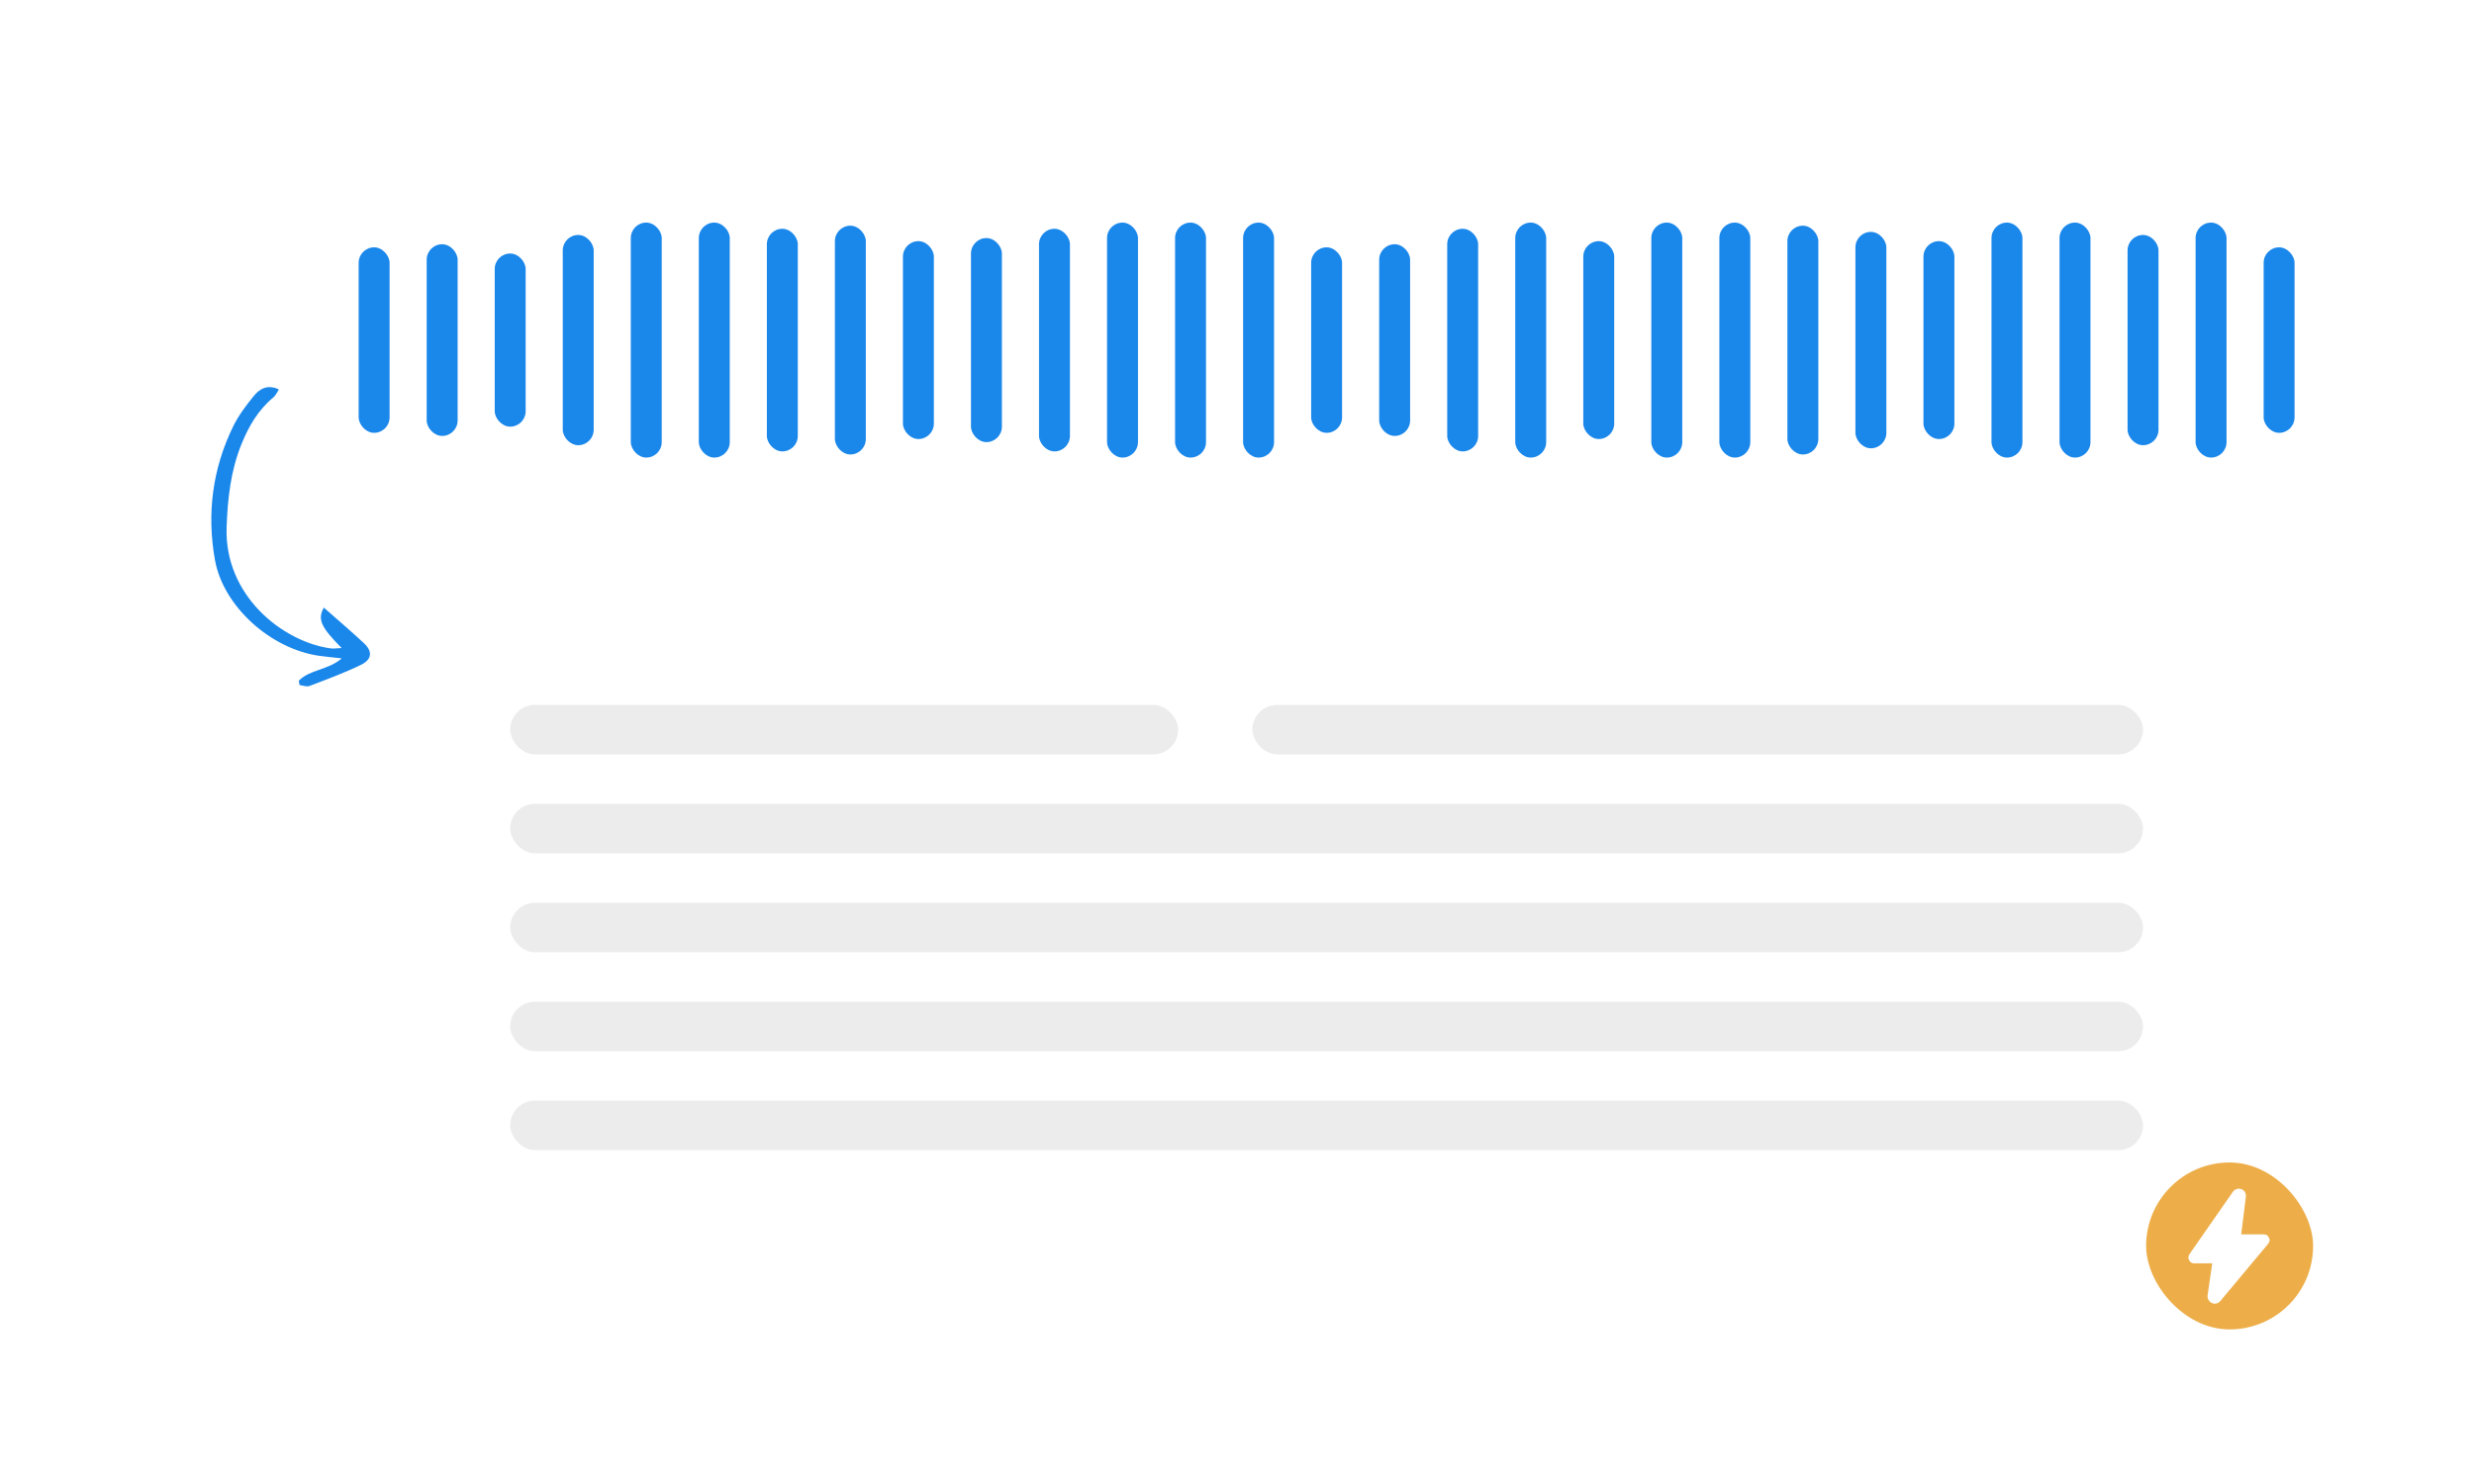 <svg width="400" height="240" viewBox="0 0 400 240" fill="none" xmlns="http://www.w3.org/2000/svg">
<path d="M48.438 110.787C48.971 110.851 49.577 111.118 50.023 110.944C52.834 109.872 55.666 108.832 58.366 107.519C60.16 106.648 60.26 105.343 58.844 104.022C56.726 102.047 54.516 100.171 52.352 98.262C51.337 100.164 51.82 101.346 55.237 104.801C54.493 104.831 53.969 104.928 53.471 104.863C45.72 103.8 36.248 96.338 36.639 85.262C36.802 80.662 37.295 76.15 39.033 71.848C40.208 68.938 41.756 66.278 44.23 64.241C44.576 63.954 44.764 63.471 45.093 62.98C43.267 62.126 41.986 62.87 41.055 64.012C39.81 65.538 38.59 67.152 37.724 68.908C34.349 75.776 33.416 83.075 34.756 90.566C36.098 98.079 43.752 104.946 51.636 106.066C52.714 106.219 53.801 106.312 55.252 106.476C53.041 108.401 50.096 108.248 48.303 110.1C48.34 110.326 48.39 110.559 48.438 110.787Z" fill="#1A87EB"/>
<rect x="57.989" y="40" width="5" height="30" rx="2.5" fill="#1A87EB"/>
<rect x="68.989" y="39.5" width="5" height="31" rx="2.5" fill="#1A87EB"/>
<rect x="79.989" y="41" width="5" height="28" rx="2.5" fill="#1A87EB"/>
<rect x="90.989" y="38" width="5" height="34" rx="2.5" fill="#1A87EB"/>
<rect x="101.989" y="36" width="5" height="38" rx="2.5" fill="#1A87EB"/>
<rect x="112.989" y="36" width="5" height="38" rx="2.5" fill="#1A87EB"/>
<rect x="123.989" y="37" width="5" height="36" rx="2.5" fill="#1A87EB"/>
<rect x="134.989" y="36.5" width="5" height="37" rx="2.5" fill="#1A87EB"/>
<rect x="145.989" y="39" width="5" height="32" rx="2.5" fill="#1A87EB"/>
<rect x="156.989" y="38.5" width="5" height="33" rx="2.5" fill="#1A87EB"/>
<rect x="167.989" y="37" width="5" height="36" rx="2.5" fill="#1A87EB"/>
<rect x="178.989" y="36" width="5" height="38" rx="2.5" fill="#1A87EB"/>
<rect x="189.989" y="36" width="5" height="38" rx="2.5" fill="#1A87EB"/>
<rect x="200.989" y="36" width="5" height="38" rx="2.5" fill="#1A87EB"/>
<rect x="211.989" y="40" width="5" height="30" rx="2.5" fill="#1A87EB"/>
<rect x="222.989" y="39.5" width="5" height="31" rx="2.5" fill="#1A87EB"/>
<rect x="233.989" y="37" width="5" height="36" rx="2.5" fill="#1A87EB"/>
<rect x="244.989" y="36" width="5" height="38" rx="2.5" fill="#1A87EB"/>
<rect x="255.989" y="39" width="5" height="32" rx="2.5" fill="#1A87EB"/>
<rect x="266.989" y="36" width="5" height="38" rx="2.5" fill="#1A87EB"/>
<rect x="277.989" y="36" width="5" height="38" rx="2.5" fill="#1A87EB"/>
<rect x="288.989" y="36.5" width="5" height="37" rx="2.5" fill="#1A87EB"/>
<rect x="299.989" y="37.5" width="5" height="35" rx="2.5" fill="#1A87EB"/>
<rect x="310.989" y="39" width="5" height="32" rx="2.5" fill="#1A87EB"/>
<rect x="321.989" y="36" width="5" height="38" rx="2.5" fill="#1A87EB"/>
<rect x="332.989" y="36" width="5" height="38" rx="2.5" fill="#1A87EB"/>
<rect x="343.989" y="38" width="5" height="34" rx="2.5" fill="#1A87EB"/>
<rect x="354.989" y="36" width="5" height="38" rx="2.5" fill="#1A87EB"/>
<rect x="365.989" y="40" width="5" height="30" rx="2.5" fill="#1A87EB"/>
<g filter="url(#filter0_d_4211_128)">
<rect x="63.989" y="96" width="301" height="108" rx="12" fill="white"/>
</g>
<rect opacity="0.12" x="82.489" y="114" width="108" height="8" rx="4" fill="#636363"/>
<rect opacity="0.12" x="202.489" y="114" width="144" height="8" rx="4" fill="#636363"/>
<rect opacity="0.12" x="82.489" y="130" width="264" height="8" rx="4" fill="#636363"/>
<rect opacity="0.12" x="82.489" y="146" width="264" height="8" rx="4" fill="#636363"/>
<rect opacity="0.12" x="82.489" y="162" width="264" height="8" rx="4" fill="#636363"/>
<rect opacity="0.12" x="82.489" y="178" width="264" height="8" rx="4" fill="#636363"/>
<rect x="346.988" y="188" width="27" height="27" rx="13.5" fill="#EDAE49"/>
<path d="M357.676 204.313H354.77C354.395 204.313 354.117 204.145 353.937 203.809C353.757 203.473 353.777 203.149 353.996 202.836L361.004 192.758C361.16 192.539 361.363 192.387 361.613 192.301C361.863 192.216 362.121 192.219 362.387 192.313C362.652 192.406 362.848 192.57 362.973 192.805C363.098 193.04 363.145 193.29 363.113 193.555L362.363 199.625H365.996C366.402 199.625 366.688 199.805 366.852 200.164C367.016 200.523 366.966 200.859 366.699 201.172L358.988 210.406C358.816 210.609 358.606 210.742 358.356 210.805C358.106 210.867 357.863 210.844 357.629 210.734C357.395 210.625 357.211 210.457 357.079 210.231C356.946 210.005 356.895 209.758 356.926 209.492L357.676 204.313Z" fill="white"/>
<defs>
<filter id="filter0_d_4211_128" x="43.989" y="76" width="341" height="148" filterUnits="userSpaceOnUse" color-interpolation-filters="sRGB">
<feFlood flood-opacity="0" result="BackgroundImageFix"/>
<feColorMatrix in="SourceAlpha" type="matrix" values="0 0 0 0 0 0 0 0 0 0 0 0 0 0 0 0 0 0 127 0" result="hardAlpha"/>
<feOffset/>
<feGaussianBlur stdDeviation="10"/>
<feComposite in2="hardAlpha" operator="out"/>
<feColorMatrix type="matrix" values="0 0 0 0 0 0 0 0 0 0 0 0 0 0 0 0 0 0 0.2 0"/>
<feBlend mode="normal" in2="BackgroundImageFix" result="effect1_dropShadow_4211_128"/>
<feBlend mode="normal" in="SourceGraphic" in2="effect1_dropShadow_4211_128" result="shape"/>
</filter>
</defs>
</svg>
